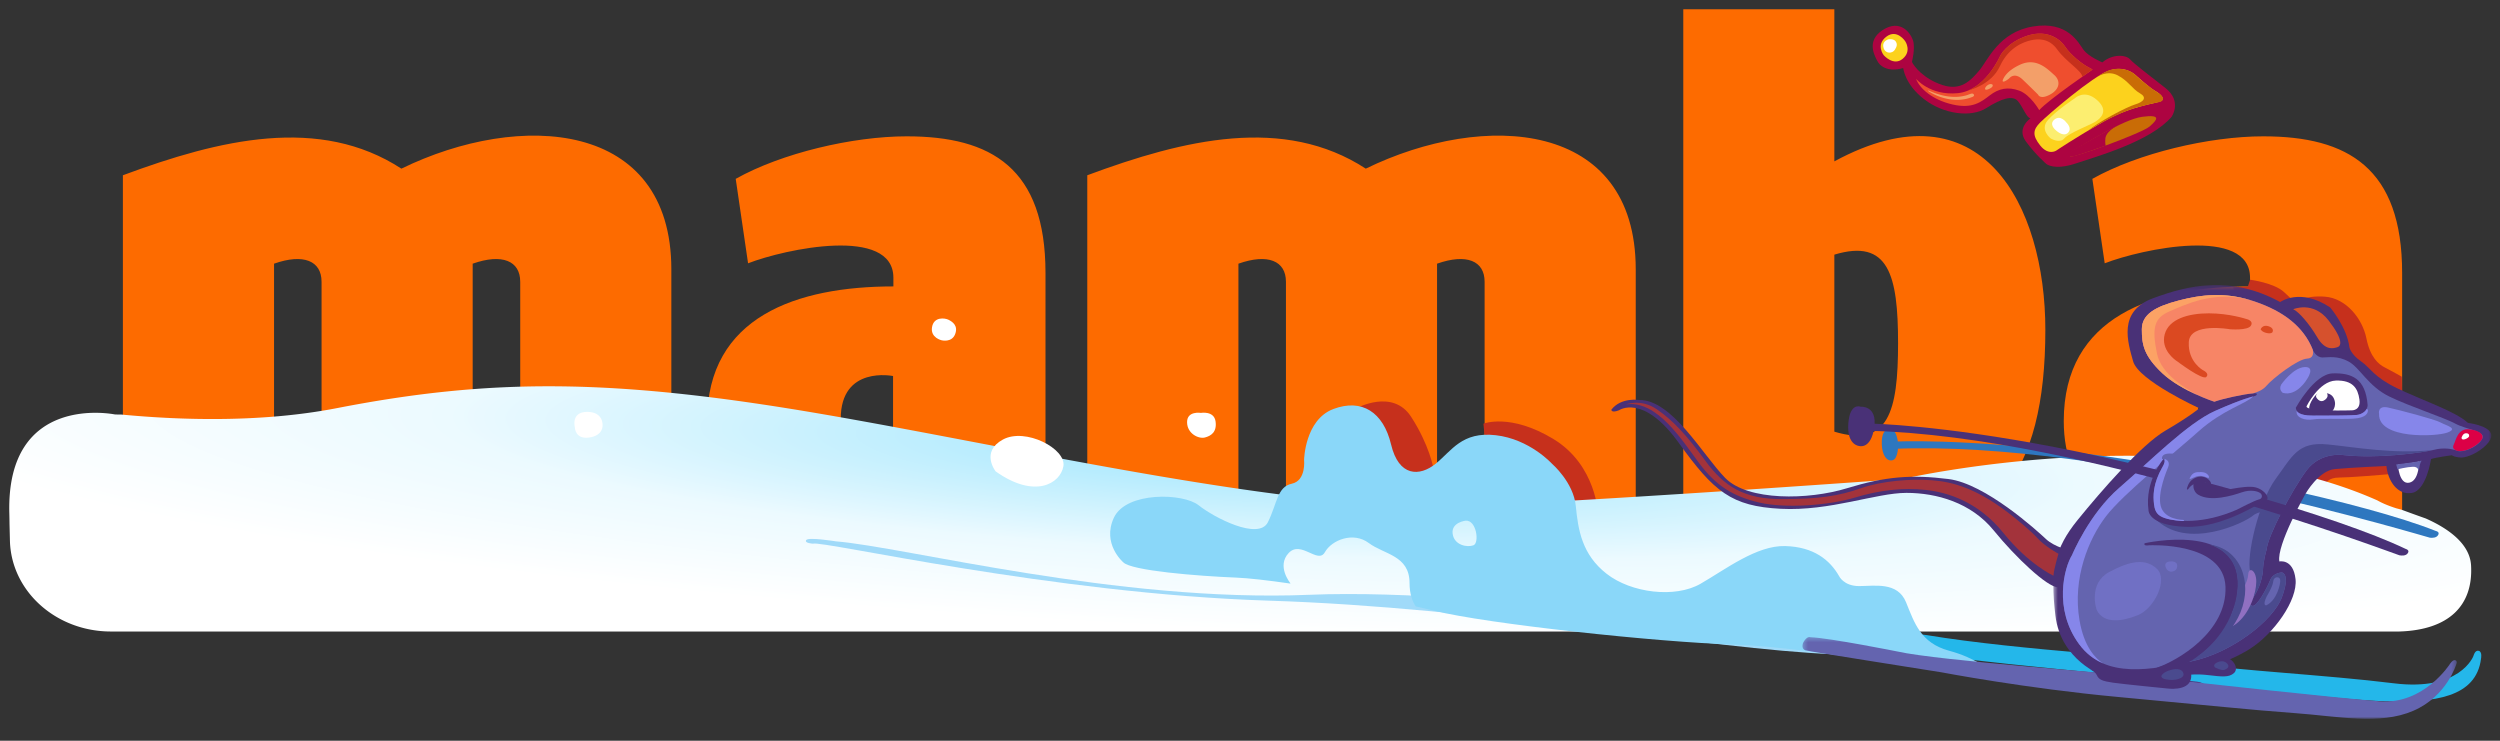 <svg xmlns="http://www.w3.org/2000/svg" xmlns:xlink="http://www.w3.org/1999/xlink" width="540" height="160" viewBox="0 0 540 160">
    <rect x="0" y="0" width="540" height="160" fill="#333333" stroke="none"/>
    <defs>
        <radialGradient id="a" cx="50.933%" cy="28.558%" r="71.502%" fx="50.933%" fy="28.558%" gradientTransform="matrix(-.004 .999 -.806 -.332 .742 -.129)">
            <stop offset="0%" stop-color="#9DE5FD"/>
            <stop offset="57.49%" stop-color="#ECFAFF"/>
            <stop offset="100%" stop-color="#FFF"/>
        </radialGradient>
        <path id="b" d="M.521.3H95.14v89.15H.521z"/>
        <path id="d" d="M.324.322h141.34V18H.325z"/>
    </defs>
    <g fill="none" fill-rule="evenodd">
        <path fill="#FD6B00" d="M396.219 55.004c11.694-3.531 13.764 4.366 13.764 19.12 0 14.748-2.07 22.652-13.764 19.115V55.004zm0-53.003h-32.63V111.32c8.002 3.32 24.417 6.863 37.15 6.863 29.968 0 41.056-15.801 41.056-46.97 0-26.808-13.751-53.61-45.576-36.36V2.002zM320.676 115.06h32.643V58.187c0-32.228-32.643-34.284-58.311-21.76-17.653-11.49-39.208-6.362-60.156 1.431v77.202H267.5V56.955c6.362-2.249 10.264-.615 10.264 3.902v54.203h32.64V56.955c6.37-2.249 10.272-.615 10.272 3.902v54.203zM112.368 115.06h32.643V58.187c0-32.228-32.643-34.284-58.31-21.76-17.654-11.49-39.209-6.362-60.158 1.431v77.202h32.65V56.955c6.361-2.249 10.263-.615 10.263 3.902v54.203h32.642V56.955c6.368-2.249 10.27-.615 10.27 3.902v54.203zM192.9 98.48s-11.303 3.915-11.303-8.01c0-11.573 11.303-9.248 11.303-9.248V98.48zm2.949-69.033c-11.695 0-27.062 3.636-36.934 9.184l2.668 18.243c8.003-3.11 31.39-8.109 31.39 3.122v1.871c-20.736 0-40.236 6.471-40.236 29.087 0 31.378 42.703 32.21 73.09 20.366V58.955c0-22.645-11.694-29.508-29.978-29.508zM487.393 98.48s-12.762 3.915-12.762-8.01c0-11.573 12.762-9.248 12.762-9.248V98.48zm1.49-69.033c-11.694 0-27.061 3.636-36.934 9.184l2.669 18.243c8.003-3.11 31.39-8.109 31.39 3.122v1.871c-20.736 0-40.236 6.471-40.236 29.087 0 31.378 42.702 32.21 73.089 20.366V58.955c0-22.645-11.694-29.508-29.978-29.508z"/>
        <path fill="#C6301C" d="M292.988 88.187s7.813-4.323 11.805 1.83c3.99 6.151 4.822 11.14 4.822 11.14s.498 5.652-5.488 4.655c-5.986-.998-12.637-12.637-11.14-17.625M320.754 95.005l-.332-3.492s5.82-2.327 15.131 3.325c9.31 5.653 9.643 16.295 9.643 16.295l-11.638 1.33-12.804-17.458zM505.259 103.151c2.148 0 9.008-.554 13.6-.947l.09-11.856-.167-8.978s-2.327-1.33-3.657-1.995-3.16-2.16-3.991-6.319c-.831-4.156-4.323-8.645-8.98-8.978-4.654-.332-6.317 1.33-6.317 1.33l-2.494-2.327c-2.161-1.996-7.315-2.66-7.315-2.66l-.5 1.496-3.16.166 11.64 39.406 8.038 3.506c.234-.722.957-1.844 3.213-1.844"/>
        <path fill="url(#a)" d="M521.94 110.716a309.193 309.193 0 0 1-5.159-1.866c-.723-.209-1.162-.313-1.162-.313-1.78-.574-3.103-1.138-4.054-1.689-41.59-18.546-102.434-4.699-102.434-4.699s-56.17 4.111-93.19 5.873c-37.022 1.761-96.383-12.333-141.063-19.967-44.68-7.635-70.85-7.635-104.04-1.175-16.004 3.114-33.182 2.678-46.694 1.392-.413.007-.858.004-1.35-.02 0 0-23.445-4.82-22.78 21.282.021.841.035 1.642.042 2.411.03 1.204.06 2.402.088 3.583.27 10.905 9.955 19.613 21.81 19.613H516.25c10.773-.333 15.997-5.654 15.498-14.3-.282-4.893-5.408-8.187-9.807-10.125z" transform="translate(2 1.265)"/>
        <path fill="#FFF" d="M259.4 89.185s-2.992-.499-2.992 1.995 2.494 3.657 3.825 3.325c1.33-.333 2.66-1.164 2.327-3.492-.332-2.327-3.16-1.828-3.16-1.828M215.062 101.821s-3.325-4.212 1.552-6.872c4.877-2.66 13.745 1.995 13.08 5.764-.665 3.769-6.208 7.094-14.632 1.108M203.41 73.507s-2.475-.526-2.093-2.833c.382-2.307 2.76-2.01 3.577-1.598.816.412 2.135 1.259 1.407 3.12-.73 1.86-2.891 1.31-2.891 1.31M124.167 92.289s-.887-3.325 2.661-3.325c3.547 0 3.325 2.882 3.325 2.882s.222 2.216-2.882 2.66c-3.104.443-3.104-2.217-3.104-2.217"/>
        <path fill="#A0DAF9" d="M175.587 117.432c1.972-.73 51.69 10.828 98.279 12.301 46.588 1.472 95.468 10.48 122.123 11.582 26.655 1.101 0 0 0 0l-1.633-2.386s-70.392-12.167-111.593-10.452c-41.2 1.715-87.522-10.373-102.201-11.544 0 0-5.94-.966-6.415-.284-.477.681 1.44.783 1.44.783"/>
        <g>
            <path fill="#2E77BF" d="M409.275 95.379s14.393-.74 39.935 2.44c25.542 3.18 61.6 10.769 76.893 16.857 0 0 .928.16.558.85-.37.693-1.288.67-1.793.62-.503-.048-69.406-21.19-115.933-19.19 0 0-1.415-1.237.34-1.577"/>
            <path fill="#2E77BF" d="M409.958 95.587s-.249-2.827-1.579-2.91c-1.33-.083-1.995.998-1.912 3.325.083 2.328 1.081 3.74 2.328 3.409 1.247-.333 1.247-3.242 1.163-3.824"/>
            <path fill="#24B7EA" d="M399.654 137.12c1.143.282 13.65 3.946 24.908 5.272 11.26 1.325 30.312 3.14 36.61 3.749 6.296.609 43.59 5.047 54.063 5.34 10.473.292 19.631-.78 20.667-9.222 0 0 .315-1.484-.509-1.687-.823-.202-1.13 1.115-1.13 1.115s-2.834 7.699-17.235 5.903c-14.4-1.796-35.157-2.872-42.256-4.182-7.099-1.31-38.155-2.837-58.643-6.23 0 0-17.05-2.08-18.04-2.29 0 0-.905 1.626 1.565 2.233"/>
            <g transform="translate(443 61.265)">
                <mask id="c" fill="#fff">
                    <use xlink:href="#b"/>
                </mask>
                <path fill="#493177" d="M11.104 84.618S2.124 81.46.96 71.648C-.203 61.84.795 57.184 5.783 51.032c4.988-6.152 13.8-16.295 18.955-19.287 5.154-2.994 7.316-4.823 7.316-4.823s-13.136-5.986-14.3-10.143c-1.164-4.155-3.325-10.806 4.324-13.633 7.648-2.827 16.793-4.989 27.434.83 0 0 4.323-3.159 10.808 1.165 0 0 3.658 4.323 4.157 8.646 0 0 .332 1.496 2.493 2.992 2.162 1.497 2.66 3.326 7.816 5.82 5.154 2.494 12.636 4.988 15.297 7.482 0 0 4.323.5 4.988 2.329.665 1.828-3.658 4.987-6.32 5.154 0 0-1.496 0-2.161-.5 0 0-3.657.5-4.49.831 0 0-.996 6.819-4.155 7.317-3.16.498-5.154-2.66-5.487-5.82 0 0-7.65.332-11.14.665C57.826 40.39 55 45.38 55 45.38s-6.32 11.139-5.654 14.632c0 0 2.992-.666 3.49 3.823.5 4.49-4.654 11.805-9.974 15.132-5.321 3.325-14.965 6.15-14.965 6.15s.83.665 3.325.832c2.494.167 2.827 1.663 2.328 2.66-.5.998-3.824.831-3.824.831l-16.96-.996s-2.327-.334-1.662-3.825" mask="url(#c)"/>
            </g>
            <path fill="#6464AF" d="M447.564 119.89s3.658-8.868 10.197-14.522c6.54-5.653 14.743-13.966 20.729-16.626 5.986-2.662 8.203-3.105 8.203-3.105s.997-.193.748-.609c-.25-.416-6.9.914-9.145 1.746 0 0-7.15-2.328-11.223-6.153-4.073-3.824-4.434-6.29-4.434-9.504 0-3.215 2.882-4.877 7.98-6.208 5.1-1.33 10.199-1.884 16.406.221 6.208 2.107 10.642 5.432 12.637 10.642 0 0 .665 1.441 1.995 1.441s3.215-.443 5.653.887c2.439 1.33 4.213 5.32 8.757 7.537 4.545 2.217 11.86 4.545 14.3 5.875 2.438 1.33 6.76 1.552 5.763 3.325-.997 1.775-4.211 2.993-5.32 2.55-1.108-.443-2.993-.775-5.1-.222-2.105.555-12.082 1.995-19.73 1.11 0 0-4.767-.666-7.76 3.324-2.992 3.991-8.424 14.188-8.645 17.182 0 0-.665 2.106-.776 4.323-.111 2.217-1.22 4.988-2.55 6.54 0 0-.776.887.222 1.22.997.332 3.215-3.88 3.88-5.543.665-1.663 2.549-1.663 2.549-1.663s1.885.221 0 5.321c-1.884 5.098-10.974 12.082-19.51 13.855-8.534 1.774-18.621 3.991-24.274-3.658-5.654-7.648-3.215-16.627-1.552-19.287"/>
            <path fill="#FFF" d="M517.951 100.38s3.215-.332 4.545-.664c0 0 .11 4.102-2.107 4.545-2.216.443-2.438-3.88-2.438-3.88"/>
            <path fill="#493177" d="M495.893 88.076s3.99-7.315 7.98-7.427c3.992-.11 7.095.998 7.539 6.873 0 0 0 1.774-2.33 2.107-2.326.332-10.64.11-10.64.11s-2.438-.11-2.55-1.663"/>
            <path fill="#FFF" d="M498.22 87.744s2.66-5.432 6.319-5.542c3.658-.111 4.766 1.662 5.099 4.1.332 2.44-1.663 2.329-1.663 2.329s-10.087.333-9.754-.887"/>
            <path fill="#493177" d="M500.519 85.11c.463-.186 2.867-.748 3.615.997.747 1.745-.5 2.866-.5 2.866s-3.738.125-4.611-.374c-.872-.498.873-3.24 1.496-3.49"/>
            <path fill="#D6512D" d="M495.338 66.794s4.323-1.885 7.648 2.438c3.327 4.324 2.662 5.543 1.885 5.765-.775.222-2.55.887-4.323-2.106-1.773-2.993-3.99-5.542-5.21-6.097"/>
            <path fill="#8AD7F9" d="M318.26 117.783c-1.33.499-4.156 0-4.49-2.493-.331-2.494 2.828-2.827 2.828-2.827 2.328-.166 2.993 4.822 1.663 5.32m114.228 27.602c-3.493-.665-5.322-3.16-11.473-4.823-6.152-1.662-7.483-5.985-9.312-10.474-1.83-4.49-6.817-3.492-10.142-3.492-3.325 0-4.323-2.162-4.323-2.162-1.996-3.492-5.487-6.318-11.64-6.484-6.15-.167-12.802 4.988-18.288 8.147-5.487 3.159-14.965 1.996-20.285-2.162-5.322-4.156-6.153-9.477-6.652-14.631-.5-5.155-5.154-9.145-5.154-9.145s-4.821-5.321-12.138-6.152c-7.315-.831-9.477 3.325-12.968 6.152-3.493 2.826-7.982 2.826-9.644-4.157-1.663-6.984-6.32-9.976-12.471-7.65-6.152 2.329-6.318 10.975-6.318 10.975s.499 4.49-2.66 5.155c-3.16.665-3.16 4.322-5.155 8.314-1.995 3.99-11.64-.998-14.964-3.66-3.326-2.66-15.63-2.992-18.29 2.662-2.66 5.653 1.995 9.643 1.995 9.643 1.663 1.829 16.129 2.993 24.442 3.325 2.665.108 6.854.59 11.683 1.29-.012-.042-.04-.084-.044-.126 0 0-2.993-3.657-.332-6.484 2.66-2.826 6.318 2.494 7.814-.166 1.497-2.66 6.153-4.49 9.478-1.995 3.325 2.494 8.812 2.66 8.812 8.645 0 2.32.6 3.935 1.335 5.049 1.439.323 2.782.637 3.986.938 11.306 2.826 48.218 6.816 64.845 7.315 16.627.499 57.198 7.815 58.86 7.982 1.663.166 2.494-1.164-.997-1.83"/>
            <path fill="#493177" d="M349.707 88.616s5.21-3.658 12.858 6.983c7.65 10.64 11.417 13.746 22.06 14.299 10.641.555 20.616-3.436 27.156-3.436 6.54 0 13.967 2.106 18.844 8.092 4.878 5.986 11.528 12.193 13.856 12.304l2.882-7.87s-3.547-.776-5.43-2.55c-1.885-1.773-13.08-11.971-21.062-12.968-7.98-1-13.635-.555-21.948 1.995-8.314 2.549-21.394 2.77-26.27-2.217-4.878-4.988-11.418-16.85-18.512-16.85 0 0-3.99-.664-6.097 2.107 0 0 0 .776 1.663.11M401.895 87.854s-2.328-.997-2.66 3.658c-.333 4.656 2.327 4.822 2.327 4.822s2.55.832 3.27-3.99c.72-4.822-2.937-4.49-2.937-4.49"/>
            <g transform="translate(389 137.265)">
                <mask id="e" fill="#fff">
                    <use xlink:href="#d"/>
                </mask>
                <path fill="#6464AF" d="M30.353 7.954s18.29 3.49 38.076 5.32c19.786 1.829 28.93 2.825 38.242 3.492 9.312.665 18.29 2.66 25.606-.5 7.316-3.158 9.31-10.141 9.31-10.141s.279-.556-.22-.777c-.5-.221-1.164.777-1.164.777s-5.598 8.867-15.242 8.091c-9.643-.776-38.02-3.88-47.775-4.989C67.43 8.12 29.744 5.46 20.875 3.463c0 0-14.41-2.881-18.843-3.103 0 0-.5-.276-1.22.664-.72.944-.61 1.885.11 2.162.722.277 25.828 4.157 29.43 4.768" mask="url(#e)"/>
            </g>
            <path fill="#AD0441" d="M411.095 14.695s.332 3.547 4.545 6.762c4.212 3.215 10.087 3.99 13.412 1.884 3.325-2.106 5.653-2.77 6.762-1.552 1.108 1.22 1.885 3.658 2.77 3.77 0 0-3.102 2.105-.997 4.987 2.107 2.882 4.434 4.878 4.434 4.878s1.663 1.44 6.318-.11c4.656-1.553 16.184-4.768 20.729-10.088 0 0 2.328-3.326-1.33-6.208-3.66-2.882-6.762-5.21-7.65-6.207-.886-.998-3.767-1.22-5.984.665 0 0-2.993-1.219-4.102-2.77-1.108-1.553-3.436-6.209-10.863-4.99-7.427 1.22-9.754 7.316-11.64 9.533-1.883 2.217-3.99 4.434-7.98 3.104s-6.096-3.99-6.54-4.988c0 0 .776-2.993.222-4.656-.554-1.662-2.771-4.655-6.54-2.217-3.77 2.44-1.551 5.875-1.108 6.762.443.887 2.105 2.44 5.542 1.441"/>
            <path fill="#EF4E2E" d="M413.866 17.024s2.992 3.658 8.98 3.104c5.984-.555 9.2-8.092 9.2-8.092s1.44-2.882 5.874-4.324c4.433-1.44 7.205.887 8.202 2.439.998 1.552 3.658 3.769 5.1 4.434l.775.443s-9.422 6.43-11.528 8.757c0 0-1.884-3.325-4.323-4.212-2.439-.886-4.434-.443-6.318.998-1.885 1.44-3.77 2.993-8.092 1.995-4.323-.998-7.095-3.436-7.87-5.542"/>
            <path fill="#FCD21D" d="M406.883 11.925s-1.773-2.218.554-3.992c2.328-1.773 4.101.998 4.101.998s1.442 2.107-.554 3.77c-1.996 1.661-4.101-.777-4.101-.777M444.127 32.542s-1.663 1.108-3.437-1.109c-1.773-2.217-1.55-3.436 0-4.988 1.552-1.55 11.307-9.976 14.854-11.195 3.548-1.22 5.765.997 5.765.997s2.77 2.55 4.101 3.326c1.33.776 2.217 1.662 1.441 2.217-.776.554-6.207.886-12.415 4.434-6.207 3.547-10.309 6.318-10.309 6.318"/>
            <path fill="#C96C06" d="M447.12 33.761s-.333-.776 1.22-1.552c1.551-.776 10.197-6.429 14.41-6.983 4.212-.554 3.214.665 1.551 2.106-1.662 1.441-17.18 7.094-17.18 6.43"/>
            <path fill="#F78566" d="M467.072 80.622c4.074 3.824 11.224 6.152 11.224 6.152 1.813-.672 6.5-1.668 8.366-1.807.962-.266 2.13-.745 2.856-1.602 1.414-1.662 6.818-5.82 8.813-5.902 1.286-.054 1.396-1.04 1.246-1.89-2.03-5.093-6.426-8.363-12.553-10.442-6.207-2.106-11.306-1.552-16.405-.222-5.099 1.33-7.98 2.993-7.98 6.208 0 3.215.36 5.68 4.433 9.505"/>
            <path fill="#8686EA" d="M449.171 133.967c-1.552-9.09 1.995-17.625 5.764-22.502 3.768-4.878 14.743-13.635 19.952-18.29 5.21-4.655 10.088-5.875 11.805-7.538 0 0-2.216.443-8.203 3.103-5.985 2.662-14.188 10.975-20.727 16.628-6.54 5.654-10.198 14.521-10.198 14.521-1.664 2.66-4.102 11.64 1.551 19.287 1.454 1.969 3.203 3.279 5.143 4.117-1.665-1.07-4.106-3.579-5.087-9.326"/>
            <path fill="#4A4A8E" d="M502.82 96.002c-6.483-.665-7.647 2.494-11.306 7.482-3.657 4.989-6.317 16.627-5.486 19.953.83 3.326-.998 6.65-.998 6.65-4.507 8.264-13.372 12.298-19.096 14.123 2.52-.34 5.05-.875 7.457-1.375 8.535-1.773 17.625-8.757 19.508-13.855 1.886-5.1 0-5.322 0-5.322s-1.883 0-2.548 1.663c-.666 1.663-2.883 5.875-3.88 5.542-.998-.332-.221-1.218-.221-1.218 1.33-1.552 2.438-4.324 2.55-6.54.11-2.217.774-4.324.774-4.324.222-2.993 5.653-13.19 8.646-17.181 2.993-3.991 7.76-3.326 7.76-3.326 7.393.858 16.94-.458 19.472-1.047-8.364.88-16.583-.605-22.632-1.225"/>
            <path fill="#DB4921" d="M470.343 78.1c-.555-.333-3.658-2.55-2.771-5.875.886-3.325 5.098-4.545 9.533-4.545 4.433 0 8.092 1.22 8.092 1.22s1.662.332.997 1.44c-.665 1.11-4.545.777-4.545.777s-8.646-1.552-8.868 2.771c-.221 4.322 3.104 6.096 3.104 6.096s1.44.665.665 1.441c-.776.777-6.207-3.325-6.207-3.325"/>
            <path fill="#FCA265" d="M465.908 76.382c-1.164-5.652-.582-7.731 2.744-9.145 3.325-1.413 9.477-4.49 17.042-2.494.136.036.276.064.412.098-5.796-1.754-10.642-1.195-15.487.068-5.099 1.33-7.98 2.994-7.98 6.208 0 3.215.36 5.68 4.433 9.505 2.112 1.984 5.047 3.56 7.388 4.622-2.195-1.272-7.619-4.333-8.552-8.862"/>
            <path fill="#FFF" d="M501.712 84.419s-2.05.609-1.274 1.607c.775.997 1.496.554 1.83.277.331-.277.664-.665.386-1.33-.277-.665-.942-.554-.942-.554"/>
            <path fill="#8686EA" d="M496.087 88.77s.332.996 3.408.996 8.577-.027 9.588-.138c1.012-.11 1.885-.776 2.093-1.275 0 0 .332-.04.291.374-.042.416-.25 1.538-3.159 1.704-2.91.167-6.943-.124-8.688.167-1.746.291-3.783-.374-3.533-1.829M492.76 83.033s2.495-3.575 4.989-3.741c2.494-.166.582 2.577.582 2.577s-2.161 3.824-5.237 2.993c0 0-.998-.665-.333-1.83M513.878 89.434s-.416-1.912 1.912-1.413c2.327.498 10.226 2.577 11.39 3.242 1.163.665 3.907 1.247 1.496 2.161-2.41.915-14.965 1.497-14.798-3.99"/>
            <path fill="#DC0046" d="M530.81 97.387s-1.33-.277-.831-1.274c.498-.998.887-3.659 3.38-3.38 2.494.276 3.159 1.273 2.77 2.104-.386.832-3.047 2.938-5.32 2.55"/>
            <path fill="#FFF" d="M531.697 94.533s.248-.887.858-.942c.61-.055.832.25.776.637-.055.388-1.661 1.192-1.635.305"/>
            <path fill="#FCEE70" d="M442.963 29.91s-2.411-1.83-.665-3.908c1.746-2.079 5.819-4.739 5.819-4.739s2.079-2.079 4.823.333c2.743 2.41.665 4.073-.416 4.738s-5.654 2.411-6.651 3.575c-.998 1.164-2.91 0-2.91 0"/>
            <path fill="#FFF" d="M444.002 28.08s-1.538-1.247-.207-2.286c1.33-1.039 2.535.665 2.535.665s1.372 1.247.333 2.245c-1.04.997-2.66-.624-2.66-.624"/>
            <path fill="#C96C06" d="M453.065 16.566s2.119-1.455 4.364-.29c2.245 1.163 3.159 2.95 4.78 3.865 1.622.914.832 1.87-.998 2.411-1.828.54-7.94 3.741-10.266 5.736 0 0 5.736-3.74 10.766-5.113 0 0 2.91-.79 4.28-1.039 0 0 1.082-.125 1.207-.623.125-.499-.457-1.164-1.164-1.538-.707-.374-3.755-2.716-4.725-3.728-.97-1.01-4.296-2.715-8.244.32"/>
            <path fill="#AD0441" d="M447.826 33.775s-1.205.333-1.122-.374c.083-.707 2.785-1.912 3.658-2.453.873-.54 5.861-3.366 7.4-3.99 0 0-2.703 1.122-2.994 2.868 0 0-.125 1.164.083 1.621 0 0-6.152 2.203-7.025 2.328"/>
            <path fill="#C6301C" d="M431.99 14.28c1.911-4.157 5.236-5.237 6.65-5.57 1.413-.333 3.908-.582 5.737 1.995 1.811 2.554 5.332 4.616 5.397 5.867 1.314-.924 2.223-1.544 2.223-1.544l-.776-.443c-1.44-.665-4.1-2.882-5.099-4.434-.997-1.552-3.769-3.88-8.202-2.439-4.435 1.441-5.875 4.323-5.875 4.323s-2.385 5.566-6.859 7.479c.155-.035 4.922-1.145 6.803-5.234"/>
            <path fill="#F39F69" d="M433.985 16.94s1.08-1.496 2.91.25a224.037 224.037 0 0 1 3.325 3.242s.416 1.164 2.578 0c2.16-1.164 2.327-2.993.913-4.24-1.413-1.247-3.825-3.824-7.316-2.245-3.492 1.58-3.824 3.492-3.824 3.492s-.083.665 1.413-.499M428.775 19.24s-.055-.388.499-.804c.555-.415.998-.277 1.108-.138.112.138.083.471-.47.775-.555.306-1.026.417-1.137.167M416.859 19.892s4.53 2.95 9.187 1.039c0 0 .582-.208.25-.582-.333-.374-1 .125-1.747.29-.748.167-3.45.957-7.94-1.08 0 0-.415-.042.25.333"/>
            <path fill="#FFF" d="M407.62 8.612s-1.206.456-.758 1.784c.447 1.328 1.928 1.139 2.41.38.483-.76.586-1.215.207-1.822-.379-.608-1.653-.57-1.86-.342"/>
            <path fill="#4A4A8E" d="M465.465 111.964s3.991 2.605 10.863 1.33c6.872-1.274 10.087-4.378 11.03-4.49l4.655 1.72s-3.769-.555-5.432.886c-1.662 1.44-14.299 7.649-21.116.554"/>
            <path fill="#493177" d="M404.333 91.512s14.41.222 39.684 5.1c25.272 4.877 60.744 14.853 75.597 21.947 0 0 .914.222.498.887-.415.665-1.33.582-1.828.5-.499-.084-67.839-25.774-114.394-26.882 0 0-1.33-1.33.443-1.552"/>
            <path fill="#493177" d="M467.294 99.16s-4.102 4.768-3.215 11.086c0 0-.11 3.215 7.982 3.547 8.091.333 16.183-5.32 17.292-5.653 1.108-.333 0-2.328-2.217-2.882-2.217-.554-8.647 1.108-8.647 1.108s-4.655 0-3.547-3.103c0 0-2.66-3.77-7.648-4.102"/>
            <path fill="#6464AF" d="M466.99 99.12s.913 0 .498.997c-.416.998-2.993 4.365-2.12 9.229 0 0 .042 1.87 2.161 2.535 2.534.795 8.314 1.413 15.63-1.787 0 0 3.907-2.037 4.738-2.203.832-.167.832-1 .333-1.373-.499-.374-1.995-.873-4.032-.166s-6.692 2.12-9.395.499c0 0-1.579-.79-.83-3.201 0 0 .373-.748 1.287-.374.916.374.125-3.7-2.618-4.572-2.743-.873-5.819-1.247-5.653.416"/>
            <path fill="#8686EA" d="M468.32 100.907c-.173.437-2.411 5.57-1.58 8.479.831 2.911 4.821 2.911 4.821 2.911s.292.083.189.208c-.106.124-2.849-.105-4.22-.624-1.371-.52-2.036-1.102-2.266-2.931-.228-1.829-.25-4.406 1.828-8.085 0 0 .582-.914.438-1.454 0 0-.064-.374.25-.208.31.166.976.602.54 1.704"/>
            <path fill="#493177" d="M472.573 104.923s.466-1.61 2.347-1.924c1.881-.313 2.601 1.19 2.601 1.19s.218.547-.112.64c-.33.093-.832-.864-1.94-.707-1.108.157-2.128.55-2.678 1.347 0 0-.22.366-.376.264-.154-.103.158-.81.158-.81"/>
            <path fill="#8686EA" d="M472.975 103.29c.11-.083.389-1.22 1.636-1.302 1.247-.083 1.912.028 2.438.748 0 0 .166.305.056.444-.111.138-.5-.112-.721-.166-.221-.056-1.22-.528-2.438.083-1.22.609-.971.193-.971.193"/>
            <path fill="#493177" d="M464.246 117.783s16.128-.831 16.461 8.979c.332 9.81-10.426 15.94-14.774 17.448 0 0-1.52.73-.856 1.34.665.61 2.273 0 2.273 0s15.407-4.6 16.072-18.788c.666-14.188-20.174-9.422-20.174-9.422s-.443.665.998.443"/>
            <path fill="#9070C1" d="M483.865 128.341c.084-.249 1.663-2.494 1.746-4.24.083-1.745 1.746-.996 1.746 1.498 0 2.493-1.413 7.066-4.572 9.31-3.159 2.246 1.08-6.567 1.08-6.567"/>
            <path fill="#7070C4" d="M452.94 131.861c-.19-.352-1.885-5.875 2.66-8.313 4.545-2.439 7.87-2.994 10.309-.666 2.438 2.328-.554 8.536-4.101 9.976-3.548 1.441-7.316 1.885-8.868-.997"/>
            <path fill="#6464AF" d="M489.602 128.84s1.33-2.162 1.414-3.242c.083-1.08 1.33-1.164 1.496-.416.166.748-.665 4.49-2.993 5.57 0 0-.914.166.083-1.912"/>
            <path fill="#4A4A8E" d="M477.132 117.617c-.298-.033 7.399 1.413 6.068 10.559-1.33 9.144-8.811 13.799-8.811 13.799s6.816-3.075 9.56-9.726c2.744-6.651-.167-13.884-6.817-14.632"/>
            <path fill="#7070C4" d="M467.738 122.383s-.333-.997.941-1.108c1.275-.112 1.774.444 1.553 1.33-.223.886-1.33.886-1.33.886s-.832-.055-1.165-1.108"/>
            <path fill="#6464AF" d="M517.577 100.325c.291-.042 4.447-.5 5.487-.831 0 0-.375.54-.458 1.37 0 0-.083.542-.208.957 0 0 .084-1.04-1.205-.997-1.288.04-3.325.54-3.325.54l-.29-1.04z"/>
            <path fill="#DB4921" d="M488.3 71.117s.388-1.053 1.662-.665c1.276.388.942 1.164.942 1.164s-.055.554-1.218.332c-1.164-.222-1.386-.831-1.386-.831"/>
            <path fill="#A3333B" d="M351.182 87.356s3.242-1.33 6.734 1.08c3.492 2.411 6.402 5.57 10.475 11.141 4.074 5.57 8.396 8.23 16.46 8.23 8.065 0 12.305-.665 17.044-2.328 4.738-1.662 10.974-2.078 15.38-1.746 4.406.333 9.976 1.663 18.04 8.23 0 0 3.242 2.578 4.822 4.324 1.579 1.746 4.489 3.325 4.489 3.325s-.998 3.326-1.081 4.74c0 0-5.32-2.412-10.807-9.229-5.487-6.817-12.138-8.813-16.876-9.31-4.74-.5-9.728 0-15.214 1.661-5.487 1.663-14.882 2.411-20.618 1.081-5.737-1.33-9.394-3.658-13.052-8.562-3.658-4.906-9.062-13.635-15.796-12.637"/>
            <path fill="#493177" d="M472.67 145.716c.312.117 1.441-.222 4.323.111 2.882.332 4.434.554 5.542-.443 1.11-.998-.11-3.103-1.773-3.325-1.662-.222-8.979 3.325-8.092 3.657"/>
            <path fill="#493177" d="M451.443 144.552c-.236-.08 1.08.416 1.496 1.332.416.913 1.164 1.246 3.491 1.578 2.328.333 11.64 1.248 11.64 1.248s4.49.664 5.154-1.996c.665-2.66-2.41-3.242-2.41-3.242s-13.137 3.242-19.37 1.08"/>
            <path fill="#4A4A8E" d="M478.462 144.178s-.582-.457.208-.956c.79-.498 1.787-.582 2.411.125.623.707 0 1.081-.582 1.33-.582.25-2.037-.499-2.037-.499M467.946 146.756s-1.58-.207-.915-1.04c.666-.83 2.37-1.121 2.37-1.121s1.787-.416 2.203.79c.415 1.205-2.037 1.746-3.658 1.37"/>
        </g>
    </g>
</svg>
